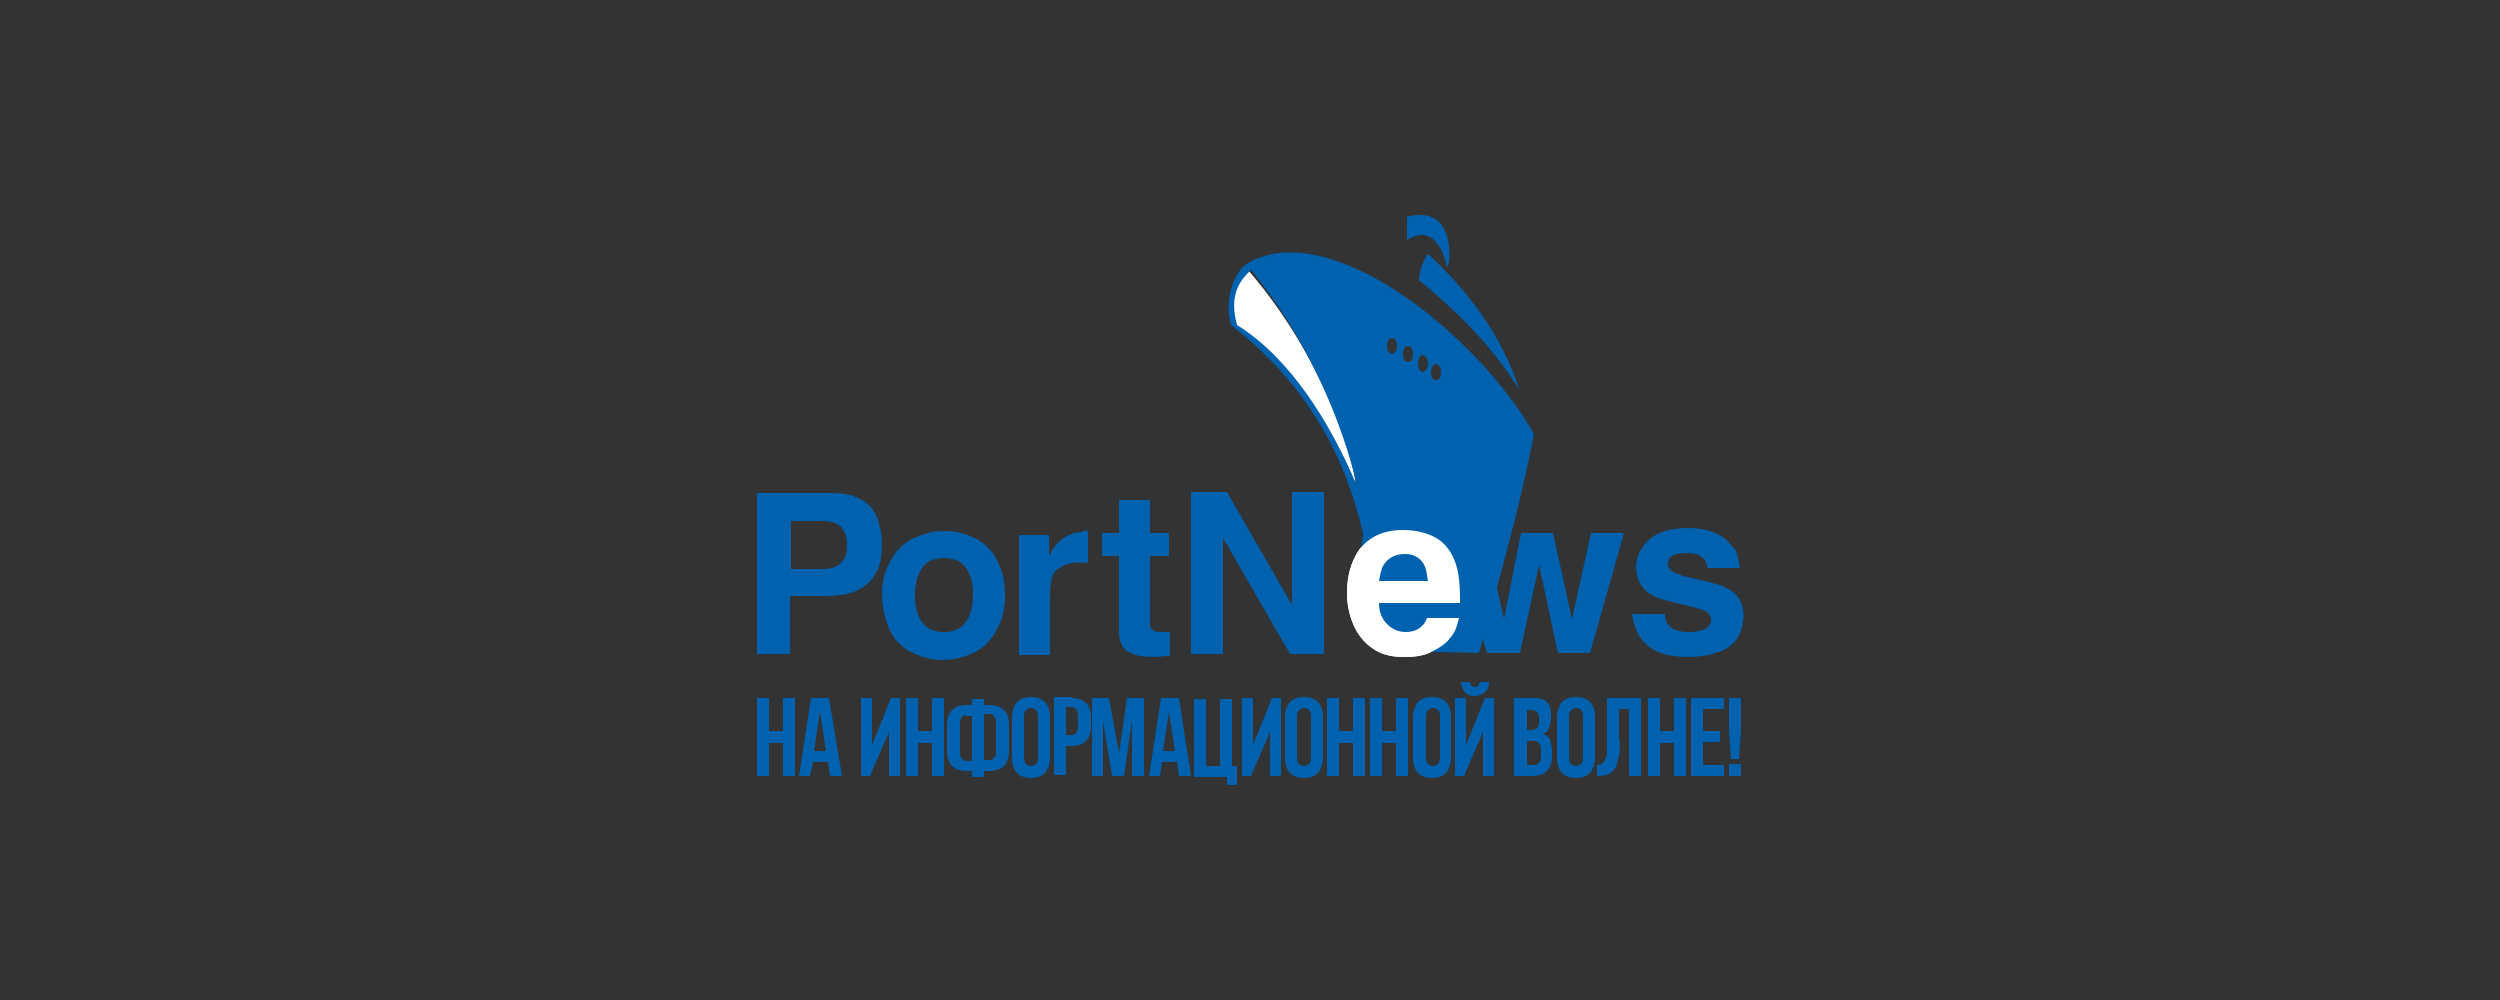 <?xml version="1.0" encoding="utf-8"?>
<!-- Generator: Adobe Illustrator 21.0.1, SVG Export Plug-In . SVG Version: 6.00 Build 0)  -->
<svg version="1.1" id="Layer_1" xmlns="http://www.w3.org/2000/svg" xmlns:xlink="http://www.w3.org/1999/xlink" x="0px" y="0px"
	 viewBox="0 0 250 100" style="enable-background:new 0 0 250 100;" xml:space="preserve">
<rect x="0" y="0" width="250" height="100" fill="#333333" stroke="none"/>
<style type="text/css">
	.st0{clip-path:url(#SVGID_2_);fill:#0079C1;}
	.st1{fill:#0079C1;}
	.st2{fill:#FFFFFF;}
	.st3{clip-path:url(#SVGID_4_);fill:#0075BF;}
	.st4{clip-path:url(#SVGID_4_);}
	.st5{clip-path:url(#SVGID_6_);fill:#0075BF;}
	.st6{clip-path:url(#SVGID_8_);}
	.st7{clip-path:url(#SVGID_10_);}
	.st8{clip-path:url(#SVGID_10_);fill-rule:evenodd;clip-rule:evenodd;fill:#004A8F;}
	.st9{fill-rule:evenodd;clip-rule:evenodd;}
	.st10{clip-path:url(#SVGID_12_);}
	.st11{clip-path:url(#SVGID_12_);fill-rule:evenodd;clip-rule:evenodd;fill:#FDB525;}
	.st12{clip-path:url(#SVGID_14_);}
	.st13{clip-path:url(#SVGID_16_);fill:#0079C1;}
	.st14{clip-path:url(#SVGID_18_);fill-rule:evenodd;clip-rule:evenodd;}
	.st15{clip-path:url(#SVGID_32_);}
	.st16{clip-path:url(#SVGID_32_);fill:#00377B;}
	.st17{fill:#00377B;}
	.st18{clip-path:url(#SVGID_36_);fill:#00377B;}
	.st19{clip-path:url(#SVGID_36_);fill:#F47920;}
	.st20{fill-rule:evenodd;clip-rule:evenodd;fill:#00529B;}
	.st21{fill:#00529B;}
	.st22{fill:#005B9C;}
	.st23{clip-path:url(#SVGID_40_);}
	.st24{clip-path:url(#SVGID_41_);}
	.st25{clip-path:url(#SVGID_42_);}
	.st26{clip-path:url(#SVGID_48_);}
	.st27{clip-path:url(#SVGID_49_);}
	.st28{clip-path:url(#SVGID_50_);}
	.st29{clip-path:url(#SVGID_55_);}
	.st30{clip-path:url(#SVGID_56_);}
	.st31{clip-path:url(#SVGID_61_);}
	.st32{clip-path:url(#SVGID_62_);}
	.st33{fill:#DADED9;}
	.st34{fill:#D7DBD7;}
	.st35{fill:#D4D9D5;}
	.st36{fill:#D1D7D3;}
	.st37{fill:#CED5D2;}
	.st38{fill:#CBD2D0;}
	.st39{fill:#C8D0CE;}
	.st40{fill:#C5CECC;}
	.st41{fill:#C2CCCB;}
	.st42{fill:#BFC9C9;}
	.st43{fill:#BDC7C7;}
	.st44{fill:#BAC5C5;}
	.st45{fill:#B7C2C3;}
	.st46{fill:#B5C0C1;}
	.st47{fill:#B2BEBF;}
	.st48{fill:#AFBCBE;}
	.st49{fill:#ACBABC;}
	.st50{fill:#A9B7BA;}
	.st51{fill:#A7B5B8;}
	.st52{fill:#A4B3B6;}
	.st53{fill:#A1B1B4;}
	.st54{fill:#9FAFB2;}
	.st55{fill:#9CACB1;}
	.st56{fill:#9AAAAF;}
	.st57{fill:#97A8AD;}
	.st58{fill:#95A6AB;}
	.st59{fill:#92A4A9;}
	.st60{fill:#90A2A8;}
	.st61{fill:#8DA0A6;}
	.st62{fill:#8B9EA4;}
	.st63{fill:#889BA2;}
	.st64{fill:#869AA0;}
	.st65{fill:#83979E;}
	.st66{fill:#81959D;}
	.st67{fill:#7F939B;}
	.st68{fill:#7C9199;}
	.st69{fill:#7A8F97;}
	.st70{fill:#788D95;}
	.st71{fill:#768B94;}
	.st72{fill:#738992;}
	.st73{fill:#718790;}
	.st74{fill:#6F858E;}
	.st75{fill:#6D838C;}
	.st76{fill:#6B828B;}
	.st77{fill:#688089;}
	.st78{fill:#667E87;}
	.st79{fill:#647C85;}
	.st80{fill:#627A84;}
	.st81{fill:#607882;}
	.st82{fill:#5E7680;}
	.st83{fill:#5C747F;}
	.st84{fill:#59727D;}
	.st85{fill:#57717B;}
	.st86{fill:#556F79;}
	.st87{fill:#536D78;}
	.st88{fill:#516B76;}
	.st89{fill:#4F6974;}
	.st90{fill:#4D6772;}
	.st91{fill:#4B6570;}
	.st92{fill:#49636E;}
	.st93{fill:#47616C;}
	.st94{fill:#455F6B;}
	.st95{fill:#435D69;}
	.st96{fill:#415B67;}
	.st97{fill:#3F5965;}
	.st98{fill:#3C5863;}
	.st99{fill:#3A5561;}
	.st100{fill:#38535F;}
	.st101{fill:#36515D;}
	.st102{fill:#344F5B;}
	.st103{fill:#324D59;}
	.st104{fill:#2F4B57;}
	.st105{fill:#2D4955;}
	.st106{fill:#2B4752;}
	.st107{fill:#294550;}
	.st108{fill:#26424E;}
	.st109{fill:#24404C;}
	.st110{fill:#223E4A;}
	.st111{fill:#1F3B47;}
	.st112{fill:#1D3945;}
	.st113{fill:#1A3742;}
	.st114{fill:#173540;}
	.st115{fill:#15313C;}
	.st116{fill:#132D37;}
	.st117{fill:#112932;}
	.st118{fill:#0F252D;}
	.st119{fill:#0D2028;}
	.st120{fill:#0A1B22;}
	.st121{fill:#07161B;}
	.st122{fill:#040F14;}
	.st123{fill:#02080B;}
	.st124{fill:#EAEDE8;}
	.st125{fill:#E6EAE6;}
	.st126{fill:#E3E7E4;}
	.st127{fill:#E0E5E2;}
	.st128{fill:#DCE2E0;}
	.st129{fill:#D9E0DE;}
	.st130{fill:#D6DDDC;}
	.st131{fill:#D3DBDA;}
	.st132{fill:#D0D9D8;}
	.st133{fill:#CDD6D6;}
	.st134{fill:#CAD4D4;}
	.st135{fill:#C6D1D2;}
	.st136{fill:#C4CFD0;}
	.st137{fill:#C1CDCE;}
	.st138{fill:#BECACC;}
	.st139{fill:#BBC8CA;}
	.st140{fill:#B8C6C8;}
	.st141{fill:#B5C3C6;}
	.st142{fill:#B2C1C4;}
	.st143{fill:#AFBEC2;}
	.st144{fill:#ACBCC0;}
	.st145{fill:#A9BABE;}
	.st146{fill:#A7B7BC;}
	.st147{fill:#A4B5BA;}
	.st148{fill:#A1B2B8;}
	.st149{fill:#9EB0B6;}
	.st150{fill:#9BAEB4;}
	.st151{fill:#99ABB2;}
	.st152{fill:#96A9B0;}
	.st153{fill:#93A7AE;}
	.st154{fill:#91A5AC;}
	.st155{fill:#8EA2AA;}
	.st156{fill:#8BA0A8;}
	.st157{fill:#899EA6;}
	.st158{fill:#869CA4;}
	.st159{fill:#8499A2;}
	.st160{fill:#8197A0;}
	.st161{fill:#7F959E;}
	.st162{fill:#7C939C;}
	.st163{fill:#7A919A;}
	.st164{fill:#788F98;}
	.st165{fill:#758C96;}
	.st166{fill:#738A94;}
	.st167{fill:#708892;}
	.st168{fill:#6E8690;}
	.st169{fill:#6C848F;}
	.st170{fill:#69828D;}
	.st171{fill:#67808B;}
	.st172{fill:#657E89;}
	.st173{fill:#637C87;}
	.st174{fill:#617A85;}
	.st175{fill:#5E7883;}
	.st176{fill:#5C7681;}
	.st177{fill:#5A747F;}
	.st178{fill:#58727D;}
	.st179{fill:#55707B;}
	.st180{fill:#536E7A;}
	.st181{fill:#516C78;}
	.st182{fill:#4F6A76;}
	.st183{fill:#4D6874;}
	.st184{fill:#4A6672;}
	.st185{fill:#486470;}
	.st186{fill:#46626E;}
	.st187{fill:#445F6C;}
	.st188{fill:#425D6A;}
	.st189{fill:#405B68;}
	.st190{fill:#3D5965;}
	.st191{fill:#3B5763;}
	.st192{fill:#395561;}
	.st193{fill:#36535F;}
	.st194{fill:#34505D;}
	.st195{fill:#324E5B;}
	.st196{fill:#304C58;}
	.st197{fill:#2D4A56;}
	.st198{fill:#2B4754;}
	.st199{fill:#284551;}
	.st200{fill:#26434F;}
	.st201{fill:#213E4A;}
	.st202{fill:#1E3B47;}
	.st203{fill:#1C3945;}
	.st204{fill:#193642;}
	.st205{fill:#16333F;}
	.st206{fill:#14303A;}
	.st207{fill:#122B35;}
	.st208{fill:#102730;}
	.st209{fill:#0E222A;}
	.st210{fill:#0B1D24;}
	.st211{fill:#08171D;}
	.st212{fill:#051015;}
	.st213{clip-path:url(#SVGID_67_);}
	.st214{clip-path:url(#SVGID_68_);}
	.st215{clip-path:url(#SVGID_73_);}
	.st216{clip-path:url(#SVGID_74_);}
	.st217{fill:#747F86;}
	.st218{fill:#495861;}
	.st219{fill:#9DA7AD;}
	.st220{clip-path:url(#SVGID_80_);}
	.st221{clip-path:url(#SVGID_81_);}
	.st222{clip-path:url(#SVGID_82_);}
	.st223{clip-path:url(#SVGID_87_);}
	.st224{clip-path:url(#SVGID_88_);}
	.st225{fill:#2B3D47;}
	.st226{fill:#2C3E48;}
	.st227{fill:#2D3F48;}
	.st228{fill:#2D4049;}
	.st229{fill:#2E404A;}
	.st230{fill:#2F414B;}
	.st231{fill:#2F424B;}
	.st232{fill:#30424C;}
	.st233{fill:#31434D;}
	.st234{fill:#32444D;}
	.st235{fill:#33454E;}
	.st236{fill:#33454F;}
	.st237{fill:#344650;}
	.st238{fill:#354750;}
	.st239{fill:#364851;}
	.st240{fill:#364852;}
	.st241{fill:#374952;}
	.st242{fill:#384A53;}
	.st243{fill:#384A54;}
	.st244{fill:#394B54;}
	.st245{fill:#3A4C55;}
	.st246{fill:#3B4C56;}
	.st247{fill:#3C4D57;}
	.st248{fill:#3C4E57;}
	.st249{fill:#3D4E58;}
	.st250{fill:#3E4F59;}
	.st251{fill:#3E5059;}
	.st252{fill:#3F505A;}
	.st253{fill:#40515B;}
	.st254{fill:#40525B;}
	.st255{fill:#41525C;}
	.st256{fill:#42535D;}
	.st257{fill:#43545D;}
	.st258{fill:#43555E;}
	.st259{fill:#44555F;}
	.st260{fill:#45565F;}
	.st261{fill:#465660;}
	.st262{fill:#465760;}
	.st263{fill:#475861;}
	.st264{fill:#485862;}
	.st265{fill:#495962;}
	.st266{fill:#495A63;}
	.st267{fill:#4A5A64;}
	.st268{fill:#4B5B64;}
	.st269{fill:#4B5C65;}
	.st270{fill:#4C5C66;}
	.st271{fill:#4D5D66;}
	.st272{fill:#4E5E67;}
	.st273{fill:#4F5F68;}
	.st274{fill:#506069;}
	.st275{fill:#51616A;}
	.st276{fill:#52626B;}
	.st277{fill:#53626B;}
	.st278{fill:#53636C;}
	.st279{fill:#54636C;}
	.st280{fill:#55646D;}
	.st281{fill:#55656D;}
	.st282{fill:#56656E;}
	.st283{fill:#57666F;}
	.st284{fill:#58676F;}
	.st285{fill:#586770;}
	.st286{fill:#596871;}
	.st287{fill:#5A6971;}
	.st288{fill:#5A6972;}
	.st289{fill:#5B6A72;}
	.st290{fill:#5C6A73;}
	.st291{fill:#5C6B73;}
	.st292{fill:#5D6C74;}
	.st293{fill:#5E6C75;}
	.st294{fill:#5F6D75;}
	.st295{fill:#5F6E76;}
	.st296{fill:#606E77;}
	.st297{fill:#616F77;}
	.st298{fill:#616F78;}
	.st299{fill:#627078;}
	.st300{fill:#637179;}
	.st301{fill:#647179;}
	.st302{fill:#64727A;}
	.st303{fill:#65727A;}
	.st304{fill:#66737B;}
	.st305{fill:#67747C;}
	.st306{fill:#68757D;}
	.st307{fill:#69767D;}
	.st308{fill:#69767E;}
	.st309{fill:#6A777E;}
	.st310{fill:#6B777F;}
	.st311{fill:#6C7880;}
	.st312{fill:#6C7980;}
	.st313{fill:#6D7981;}
	.st314{fill:#6E7A81;}
	.st315{fill:#6E7B82;}
	.st316{fill:#6F7B83;}
	.st317{fill:#707C83;}
	.st318{fill:#717C84;}
	.st319{fill:#717D84;}
	.st320{fill:#727E85;}
	.st321{fill:#737E85;}
	.st322{fill:#505F68;}
	.st323{fill:#505F67;}
	.st324{fill:#4F5E67;}
	.st325{fill:#4E5E66;}
	.st326{fill:#4E5D66;}
	.st327{fill:#4D5D65;}
	.st328{fill:#4D5C65;}
	.st329{fill:#4C5C65;}
	.st330{fill:#4C5C64;}
	.st331{fill:#4C5B64;}
	.st332{fill:#4B5A63;}
	.st333{fill:#4A5A63;}
	.st334{fill:#4A5A62;}
	.st335{fill:#485861;}
	.st336{fill:#475760;}
	.st337{fill:#46565F;}
	.st338{fill:#45555E;}
	.st339{fill:#44555E;}
	.st340{fill:#44545E;}
	.st341{fill:#43535D;}
	.st342{fill:#42535C;}
	.st343{fill:#42525B;}
	.st344{fill:#41525B;}
	.st345{fill:#41515B;}
	.st346{fill:#40515A;}
	.st347{fill:#40505A;}
	.st348{fill:#3F5059;}
	.st349{fill:#3E4F58;}
	.st350{fill:#3D4E57;}
	.st351{fill:#3C4D56;}
	.st352{fill:#3B4C55;}
	.st353{fill:#3A4B55;}
	.st354{fill:#3A4B54;}
	.st355{fill:#394A54;}
	.st356{fill:#384953;}
	.st357{fill:#374852;}
	.st358{fill:#364751;}
	.st359{fill:#354650;}
	.st360{fill:#34464F;}
	.st361{fill:#34454F;}
	.st362{fill:#33444E;}
	.st363{fill:#32444E;}
	.st364{fill:#31434C;}
	.st365{fill:#30424B;}
	.st366{fill:#2F414A;}
	.st367{fill:#2E414A;}
	.st368{fill:#2E4049;}
	.st369{fill:#2D3F49;}
	.st370{fill:#2B3E47;}
	.st371{fill:#000102;}
	.st372{fill:#000304;}
	.st373{fill:#010406;}
	.st374{fill:#010608;}
	.st375{fill:#03090D;}
	.st376{fill:#030B0F;}
	.st377{fill:#040D11;}
	.st378{fill:#050E13;}
	.st379{fill:#051014;}
	.st380{fill:#061116;}
	.st381{fill:#071318;}
	.st382{fill:#071419;}
	.st383{fill:#08151B;}
	.st384{fill:#09171C;}
	.st385{fill:#0A181E;}
	.st386{fill:#0A191F;}
	.st387{fill:#0B1A20;}
	.st388{fill:#0C1B22;}
	.st389{fill:#0D1C23;}
	.st390{fill:#0D1E24;}
	.st391{fill:#0E1F25;}
	.st392{fill:#0F2027;}
	.st393{fill:#102128;}
	.st394{fill:#112229;}
	.st395{fill:#11232A;}
	.st396{fill:#12242B;}
	.st397{fill:#13252D;}
	.st398{fill:#13262E;}
	.st399{fill:#14272F;}
	.st400{fill:#152830;}
	.st401{fill:#152931;}
	.st402{fill:#162932;}
	.st403{fill:#172A33;}
	.st404{fill:#172B34;}
	.st405{fill:#182C35;}
	.st406{fill:#192D36;}
	.st407{fill:#192E37;}
	.st408{fill:#1A2F38;}
	.st409{fill:#1B3039;}
	.st410{fill:#1B313A;}
	.st411{fill:#1C313B;}
	.st412{fill:#1D323C;}
	.st413{fill:#1E333D;}
	.st414{fill:#1E343E;}
	.st415{fill:#1F353F;}
	.st416{fill:#203540;}
	.st417{fill:#203641;}
	.st418{fill:#213741;}
	.st419{fill:#223742;}
	.st420{fill:#223842;}
	.st421{fill:#233843;}
	.st422{fill:#243943;}
	.st423{fill:#253A44;}
	.st424{fill:#263B45;}
	.st425{fill:#273B45;}
	.st426{fill:#273C46;}
	.st427{fill:#283C46;}
	.st428{fill:#293D47;}
	.st429{fill:#2A3E48;}
	.st430{fill:#2B3F48;}
	.st431{fill:#2B3F49;}
	.st432{fill:#2C4049;}
	.st433{fill:#2D404A;}
	.st434{fill:#2D414A;}
	.st435{fill:#2E414B;}
	.st436{fill:#2F424C;}
	.st437{fill:#30434C;}
	.st438{fill:#31444D;}
	.st439{fill:#374851;}
	.st440{fill:#384952;}
	.st441{fill:#394A53;}
	.st442{fill:#3B4B54;}
	.st443{fill:#3C4C55;}
	.st444{fill:#3D4D56;}
	.st445{fill:#3E4E57;}
	.st446{fill:#3F4F58;}
	.st447{fill:#404F58;}
	.st448{fill:#405058;}
	.st449{fill:#415059;}
	.st450{fill:#425159;}
	.st451{fill:#42515A;}
	.st452{fill:#43525A;}
	.st453{clip-path:url(#SVGID_93_);}
	.st454{clip-path:url(#SVGID_94_);}
	.st455{clip-path:url(#SVGID_99_);}
	.st456{clip-path:url(#SVGID_100_);}
	.st457{clip-path:url(#SVGID_105_);}
	.st458{clip-path:url(#SVGID_106_);}
	.st459{clip-path:url(#SVGID_111_);}
	.st460{clip-path:url(#SVGID_112_);}
	.st461{clip-path:url(#SVGID_117_);}
	.st462{clip-path:url(#SVGID_118_);}
	.st463{clip-path:url(#SVGID_123_);}
	.st464{clip-path:url(#SVGID_124_);}
	.st465{clip-path:url(#SVGID_129_);}
	.st466{clip-path:url(#SVGID_130_);}
	.st467{clip-path:url(#SVGID_135_);}
	.st468{clip-path:url(#SVGID_136_);}
	.st469{clip-path:url(#SVGID_141_);}
	.st470{clip-path:url(#SVGID_142_);}
	.st471{clip-path:url(#SVGID_147_);}
	.st472{clip-path:url(#SVGID_148_);}
	.st473{clip-path:url(#SVGID_153_);}
	.st474{clip-path:url(#SVGID_154_);}
	.st475{clip-path:url(#SVGID_159_);}
	.st476{clip-path:url(#SVGID_160_);}
	.st477{clip-path:url(#SVGID_165_);}
	.st478{clip-path:url(#SVGID_166_);}
	.st479{clip-path:url(#SVGID_171_);}
	.st480{clip-path:url(#SVGID_172_);}
	.st481{clip-path:url(#SVGID_177_);}
	.st482{clip-path:url(#SVGID_178_);}
	.st483{clip-path:url(#SVGID_183_);}
	.st484{clip-path:url(#SVGID_184_);}
	.st485{clip-path:url(#SVGID_189_);}
	.st486{clip-path:url(#SVGID_190_);}
	.st487{clip-path:url(#SVGID_195_);}
	.st488{clip-path:url(#SVGID_196_);}
	.st489{clip-path:url(#SVGID_201_);}
	.st490{clip-path:url(#SVGID_202_);}
	.st491{clip-path:url(#SVGID_207_);}
	.st492{clip-path:url(#SVGID_208_);}
	.st493{clip-path:url(#SVGID_213_);}
	.st494{clip-path:url(#SVGID_214_);}
	.st495{clip-path:url(#SVGID_219_);}
	.st496{clip-path:url(#SVGID_220_);}
	.st497{clip-path:url(#SVGID_225_);}
	.st498{clip-path:url(#SVGID_226_);}
	.st499{clip-path:url(#SVGID_231_);}
	.st500{clip-path:url(#SVGID_232_);}
	.st501{clip-path:url(#SVGID_237_);}
	.st502{clip-path:url(#SVGID_238_);}
	.st503{clip-path:url(#SVGID_243_);}
	.st504{clip-path:url(#SVGID_244_);}
	.st505{clip-path:url(#SVGID_249_);}
	.st506{clip-path:url(#SVGID_250_);}
	.st507{clip-path:url(#SVGID_255_);}
	.st508{clip-path:url(#SVGID_256_);}
	.st509{clip-path:url(#SVGID_261_);}
	.st510{clip-path:url(#SVGID_262_);}
	.st511{clip-path:url(#SVGID_267_);}
	.st512{clip-path:url(#SVGID_268_);}
	.st513{clip-path:url(#SVGID_273_);}
	.st514{clip-path:url(#SVGID_274_);}
	.st515{clip-path:url(#SVGID_279_);}
	.st516{clip-path:url(#SVGID_280_);}
	.st517{clip-path:url(#SVGID_285_);}
	.st518{clip-path:url(#SVGID_286_);}
	.st519{clip-path:url(#SVGID_291_);}
	.st520{clip-path:url(#SVGID_292_);}
	.st521{clip-path:url(#SVGID_297_);}
	.st522{clip-path:url(#SVGID_298_);}
	.st523{clip-path:url(#SVGID_303_);}
	.st524{clip-path:url(#SVGID_304_);}
	.st525{clip-path:url(#SVGID_309_);}
	.st526{clip-path:url(#SVGID_310_);}
	.st527{clip-path:url(#SVGID_315_);}
	.st528{clip-path:url(#SVGID_316_);}
	.st529{clip-path:url(#SVGID_321_);}
	.st530{clip-path:url(#SVGID_322_);}
	.st531{clip-path:url(#SVGID_327_);}
	.st532{clip-path:url(#SVGID_328_);}
	.st533{clip-path:url(#SVGID_333_);}
	.st534{clip-path:url(#SVGID_334_);}
	.st535{clip-path:url(#SVGID_339_);}
	.st536{clip-path:url(#SVGID_340_);}
	.st537{clip-path:url(#SVGID_345_);}
	.st538{clip-path:url(#SVGID_346_);}
	.st539{clip-path:url(#SVGID_351_);}
	.st540{clip-path:url(#SVGID_352_);}
	.st541{clip-path:url(#SVGID_357_);}
	.st542{clip-path:url(#SVGID_358_);}
	.st543{clip-path:url(#SVGID_363_);}
	.st544{clip-path:url(#SVGID_364_);}
	.st545{clip-path:url(#SVGID_369_);}
	.st546{clip-path:url(#SVGID_370_);}
	.st547{clip-path:url(#SVGID_375_);}
	.st548{clip-path:url(#SVGID_376_);}
	.st549{clip-path:url(#SVGID_381_);}
	.st550{clip-path:url(#SVGID_382_);}
	.st551{clip-path:url(#SVGID_387_);}
	.st552{clip-path:url(#SVGID_388_);}
	.st553{clip-path:url(#SVGID_393_);}
	.st554{clip-path:url(#SVGID_394_);}
	.st555{clip-path:url(#SVGID_399_);}
	.st556{clip-path:url(#SVGID_400_);}
	.st557{clip-path:url(#SVGID_405_);}
	.st558{clip-path:url(#SVGID_406_);}
	.st559{clip-path:url(#SVGID_411_);}
	.st560{clip-path:url(#SVGID_412_);}
	.st561{clip-path:url(#SVGID_417_);}
	.st562{clip-path:url(#SVGID_418_);}
	.st563{clip-path:url(#SVGID_423_);}
	.st564{clip-path:url(#SVGID_424_);}
	.st565{clip-path:url(#SVGID_429_);}
	.st566{clip-path:url(#SVGID_430_);}
	.st567{clip-path:url(#SVGID_435_);}
	.st568{clip-path:url(#SVGID_436_);}
	.st569{clip-path:url(#SVGID_441_);}
	.st570{clip-path:url(#SVGID_442_);}
	.st571{clip-path:url(#SVGID_447_);}
	.st572{clip-path:url(#SVGID_448_);}
	.st573{clip-path:url(#SVGID_453_);}
	.st574{clip-path:url(#SVGID_454_);}
	.st575{clip-path:url(#SVGID_459_);}
	.st576{clip-path:url(#SVGID_460_);}
	.st577{clip-path:url(#SVGID_465_);}
	.st578{clip-path:url(#SVGID_466_);}
	.st579{clip-path:url(#SVGID_471_);}
	.st580{clip-path:url(#SVGID_472_);}
	.st581{clip-path:url(#SVGID_477_);}
	.st582{clip-path:url(#SVGID_478_);}
	.st583{clip-path:url(#SVGID_483_);}
	.st584{clip-path:url(#SVGID_484_);}
	.st585{clip-path:url(#SVGID_489_);}
	.st586{clip-path:url(#SVGID_490_);}
	.st587{clip-path:url(#SVGID_495_);}
	.st588{clip-path:url(#SVGID_496_);}
	.st589{clip-path:url(#SVGID_501_);}
	.st590{clip-path:url(#SVGID_502_);}
	.st591{clip-path:url(#SVGID_507_);}
	.st592{clip-path:url(#SVGID_508_);}
	.st593{clip-path:url(#SVGID_513_);}
	.st594{clip-path:url(#SVGID_514_);}
	.st595{clip-path:url(#SVGID_519_);}
	.st596{clip-path:url(#SVGID_520_);}
	.st597{clip-path:url(#SVGID_525_);}
	.st598{clip-path:url(#SVGID_526_);}
	.st599{clip-path:url(#SVGID_531_);}
	.st600{clip-path:url(#SVGID_532_);}
	.st601{clip-path:url(#SVGID_537_);}
	.st602{clip-path:url(#SVGID_538_);}
	.st603{clip-path:url(#SVGID_543_);}
	.st604{clip-path:url(#SVGID_544_);}
	.st605{clip-path:url(#SVGID_549_);}
	.st606{clip-path:url(#SVGID_550_);}
	.st607{clip-path:url(#SVGID_555_);}
	.st608{clip-path:url(#SVGID_556_);}
	.st609{clip-path:url(#SVGID_561_);}
	.st610{clip-path:url(#SVGID_562_);}
	.st611{clip-path:url(#SVGID_567_);}
	.st612{clip-path:url(#SVGID_568_);}
	.st613{clip-path:url(#SVGID_573_);}
	.st614{clip-path:url(#SVGID_574_);}
	.st615{clip-path:url(#SVGID_579_);}
	.st616{clip-path:url(#SVGID_580_);}
	.st617{clip-path:url(#SVGID_585_);}
	.st618{clip-path:url(#SVGID_586_);}
	.st619{clip-path:url(#SVGID_591_);}
	.st620{clip-path:url(#SVGID_592_);}
	.st621{fill:#68737A;}
	.st622{clip-path:url(#SVGID_597_);}
	.st623{clip-path:url(#SVGID_598_);}
	.st624{clip-path:url(#SVGID_603_);}
	.st625{clip-path:url(#SVGID_604_);}
	.st626{clip-path:url(#SVGID_609_);}
	.st627{clip-path:url(#SVGID_610_);}
	.st628{clip-path:url(#SVGID_615_);}
	.st629{clip-path:url(#SVGID_616_);}
	.st630{clip-path:url(#SVGID_621_);}
	.st631{clip-path:url(#SVGID_622_);}
	.st632{clip-path:url(#SVGID_627_);}
	.st633{clip-path:url(#SVGID_628_);}
	.st634{clip-path:url(#SVGID_633_);}
	.st635{clip-path:url(#SVGID_634_);}
	.st636{clip-path:url(#SVGID_639_);}
	.st637{clip-path:url(#SVGID_640_);}
	.st638{clip-path:url(#SVGID_645_);}
	.st639{clip-path:url(#SVGID_646_);}
	.st640{clip-path:url(#SVGID_651_);}
	.st641{clip-path:url(#SVGID_652_);}
	.st642{clip-path:url(#SVGID_657_);}
	.st643{clip-path:url(#SVGID_658_);}
	.st644{clip-path:url(#SVGID_663_);}
	.st645{clip-path:url(#SVGID_664_);}
	.st646{clip-path:url(#SVGID_669_);}
	.st647{clip-path:url(#SVGID_670_);}
	.st648{clip-path:url(#SVGID_675_);}
	.st649{clip-path:url(#SVGID_676_);}
	.st650{clip-path:url(#SVGID_681_);}
	.st651{clip-path:url(#SVGID_682_);}
	.st652{clip-path:url(#SVGID_687_);}
	.st653{clip-path:url(#SVGID_688_);}
	.st654{clip-path:url(#SVGID_693_);}
	.st655{clip-path:url(#SVGID_694_);}
	.st656{clip-path:url(#SVGID_699_);}
	.st657{clip-path:url(#SVGID_700_);}
	.st658{clip-path:url(#SVGID_705_);}
	.st659{clip-path:url(#SVGID_706_);}
	.st660{clip-path:url(#SVGID_711_);}
	.st661{clip-path:url(#SVGID_712_);}
	.st662{clip-path:url(#SVGID_717_);}
	.st663{clip-path:url(#SVGID_718_);}
	.st664{clip-path:url(#SVGID_723_);}
	.st665{clip-path:url(#SVGID_724_);}
	.st666{clip-path:url(#SVGID_729_);}
	.st667{clip-path:url(#SVGID_730_);}
	.st668{clip-path:url(#SVGID_735_);}
	.st669{clip-path:url(#SVGID_736_);}
	.st670{clip-path:url(#SVGID_741_);}
	.st671{clip-path:url(#SVGID_742_);}
	.st672{clip-path:url(#SVGID_747_);}
	.st673{clip-path:url(#SVGID_748_);}
	.st674{clip-path:url(#SVGID_753_);}
	.st675{clip-path:url(#SVGID_754_);}
	.st676{clip-path:url(#SVGID_759_);}
	.st677{clip-path:url(#SVGID_760_);}
	.st678{clip-path:url(#SVGID_765_);}
	.st679{clip-path:url(#SVGID_766_);}
	.st680{clip-path:url(#SVGID_771_);}
	.st681{clip-path:url(#SVGID_772_);}
	.st682{clip-path:url(#SVGID_777_);}
	.st683{clip-path:url(#SVGID_778_);}
	.st684{clip-path:url(#SVGID_783_);}
	.st685{clip-path:url(#SVGID_784_);}
	.st686{clip-path:url(#SVGID_789_);}
	.st687{clip-path:url(#SVGID_790_);}
	.st688{fill:#889299;}
	.st689{fill:#56646C;}
	.st690{clip-path:url(#SVGID_795_);}
	.st691{clip-path:url(#SVGID_796_);}
	.st692{clip-path:url(#SVGID_801_);}
	.st693{clip-path:url(#SVGID_802_);}
	.st694{clip-path:url(#SVGID_807_);}
	.st695{clip-path:url(#SVGID_808_);}
	.st696{fill:#8B969D;}
	.st697{fill:#00AAE7;}
	.st698{fill:#F47B20;}
	.st699{fill-rule:evenodd;clip-rule:evenodd;fill:#FFD200;}
	.st700{fill:#636466;}
	.st701{fill:#005FA1;}
	.st702{fill:#0089CF;}
	.st703{fill:#FFC20E;}
	.st704{clip-path:url(#SVGID_812_);fill:#3C3533;}
	.st705{clip-path:url(#SVGID_812_);fill:#3C3634;}
	.st706{clip-path:url(#SVGID_812_);fill:#3D3735;}
	.st707{clip-path:url(#SVGID_812_);fill:#3E3836;}
	.st708{clip-path:url(#SVGID_812_);fill:#3F3836;}
	.st709{clip-path:url(#SVGID_812_);fill:#3F3937;}
	.st710{clip-path:url(#SVGID_812_);fill:#403A38;}
	.st711{clip-path:url(#SVGID_812_);fill:#413B39;}
	.st712{clip-path:url(#SVGID_812_);fill:#423B39;}
	.st713{clip-path:url(#SVGID_812_);fill:#423C3A;}
	.st714{clip-path:url(#SVGID_812_);fill:#433D3B;}
	.st715{clip-path:url(#SVGID_812_);fill:#443D3B;}
	.st716{clip-path:url(#SVGID_812_);fill:#453E3C;}
	.st717{clip-path:url(#SVGID_812_);fill:#463F3D;}
	.st718{clip-path:url(#SVGID_812_);fill:#47403E;}
	.st719{clip-path:url(#SVGID_812_);fill:#47413F;}
	.st720{clip-path:url(#SVGID_812_);fill:#48413F;}
	.st721{clip-path:url(#SVGID_812_);fill:#494240;}
	.st722{clip-path:url(#SVGID_812_);fill:#494341;}
	.st723{clip-path:url(#SVGID_812_);fill:#4A4442;}
	.st724{clip-path:url(#SVGID_812_);fill:#4B4543;}
	.st725{clip-path:url(#SVGID_812_);fill:#4C4543;}
	.st726{clip-path:url(#SVGID_812_);fill:#4D4644;}
	.st727{clip-path:url(#SVGID_812_);fill:#4D4745;}
	.st728{clip-path:url(#SVGID_812_);fill:#4E4846;}
	.st729{clip-path:url(#SVGID_812_);fill:#4F4846;}
	.st730{clip-path:url(#SVGID_812_);fill:#504947;}
	.st731{clip-path:url(#SVGID_812_);fill:#514A48;}
	.st732{clip-path:url(#SVGID_812_);fill:#514B49;}
	.st733{clip-path:url(#SVGID_812_);fill:#524C4A;}
	.st734{clip-path:url(#SVGID_812_);fill:#534D4B;}
	.st735{clip-path:url(#SVGID_812_);fill:#544D4B;}
	.st736{clip-path:url(#SVGID_812_);fill:#554E4C;}
	.st737{clip-path:url(#SVGID_812_);fill:#564F4D;}
	.st738{clip-path:url(#SVGID_812_);fill:#57504E;}
	.st739{clip-path:url(#SVGID_812_);fill:#58514F;}
	.st740{clip-path:url(#SVGID_812_);fill:#595250;}
	.st741{clip-path:url(#SVGID_812_);fill:#595351;}
	.st742{clip-path:url(#SVGID_812_);fill:#5A5452;}
	.st743{clip-path:url(#SVGID_812_);fill:#5B5553;}
	.st744{clip-path:url(#SVGID_812_);fill:#5C5553;}
	.st745{clip-path:url(#SVGID_812_);fill:#5D5654;}
	.st746{clip-path:url(#SVGID_812_);fill:#5E5755;}
	.st747{clip-path:url(#SVGID_812_);fill:#5E5856;}
	.st748{clip-path:url(#SVGID_812_);fill:#5F5957;}
	.st749{clip-path:url(#SVGID_812_);fill:#605A58;}
	.st750{clip-path:url(#SVGID_812_);fill:#615B59;}
	.st751{clip-path:url(#SVGID_812_);fill:#625B5A;}
	.st752{clip-path:url(#SVGID_812_);fill:#635C5B;}
	.st753{clip-path:url(#SVGID_812_);fill:#645E5C;}
	.st754{clip-path:url(#SVGID_812_);fill:#655E5C;}
	.st755{clip-path:url(#SVGID_812_);fill:#665F5D;}
	.st756{clip-path:url(#SVGID_812_);fill:#67605E;}
	.st757{clip-path:url(#SVGID_812_);fill:#67615F;}
	.st758{clip-path:url(#SVGID_812_);fill:#686260;}
	.st759{clip-path:url(#SVGID_812_);fill:#696361;}
	.st760{clip-path:url(#SVGID_812_);fill:#6A6462;}
	.st761{clip-path:url(#SVGID_812_);fill:#6B6463;}
	.st762{clip-path:url(#SVGID_812_);fill:#6C6564;}
	.st763{clip-path:url(#SVGID_812_);fill:#6D6765;}
	.st764{clip-path:url(#SVGID_812_);fill:#6E6765;}
	.st765{clip-path:url(#SVGID_812_);fill:#6F6867;}
	.st766{clip-path:url(#SVGID_812_);fill:#706968;}
	.st767{clip-path:url(#SVGID_812_);fill:#706A68;}
	.st768{clip-path:url(#SVGID_812_);fill:#716B69;}
	.st769{clip-path:url(#SVGID_812_);fill:#736C6A;}
	.st770{clip-path:url(#SVGID_812_);fill:#746D6C;}
	.st771{clip-path:url(#SVGID_812_);fill:#746E6C;}
	.st772{clip-path:url(#SVGID_812_);fill:#756F6D;}
	.st773{clip-path:url(#SVGID_812_);fill:#77706F;}
	.st774{clip-path:url(#SVGID_812_);fill:#77716F;}
	.st775{clip-path:url(#SVGID_812_);fill:#787270;}
	.st776{clip-path:url(#SVGID_812_);fill:#797372;}
	.st777{clip-path:url(#SVGID_812_);fill:#7A7472;}
	.st778{clip-path:url(#SVGID_812_);fill:#7B7573;}
	.st779{clip-path:url(#SVGID_812_);fill:#7C7675;}
	.st780{clip-path:url(#SVGID_812_);fill:#7D7775;}
	.st781{clip-path:url(#SVGID_812_);fill:#7E7876;}
	.st782{clip-path:url(#SVGID_812_);fill:#7F7978;}
	.st783{clip-path:url(#SVGID_812_);fill:#807A79;}
	.st784{clip-path:url(#SVGID_812_);fill:#817B79;}
	.st785{clip-path:url(#SVGID_812_);fill:#827C7B;}
	.st786{clip-path:url(#SVGID_812_);fill:#837D7C;}
	.st787{clip-path:url(#SVGID_812_);fill:#847E7C;}
	.st788{clip-path:url(#SVGID_812_);fill:#857F7E;}
	.st789{clip-path:url(#SVGID_812_);fill:#86807F;}
	.st790{clip-path:url(#SVGID_812_);fill:#878180;}
	.st791{clip-path:url(#SVGID_812_);fill:#888281;}
	.st792{clip-path:url(#SVGID_812_);fill:#898482;}
	.st793{clip-path:url(#SVGID_812_);fill:#8B8583;}
	.st794{clip-path:url(#SVGID_812_);fill:#8B8584;}
	.st795{clip-path:url(#SVGID_812_);fill:#8D8785;}
	.st796{clip-path:url(#SVGID_812_);fill:#8E8887;}
	.st797{clip-path:url(#SVGID_812_);fill:#8E8987;}
	.st798{clip-path:url(#SVGID_812_);fill:#908A89;}
	.st799{clip-path:url(#SVGID_812_);fill:#918B8A;}
	.st800{clip-path:url(#SVGID_812_);fill:#928C8B;}
	.st801{clip-path:url(#SVGID_812_);fill:#938D8C;}
	.st802{clip-path:url(#SVGID_812_);fill:#948E8D;}
	.st803{clip-path:url(#SVGID_812_);fill:#95908F;}
	.st804{clip-path:url(#SVGID_812_);fill:#96908F;}
	.st805{clip-path:url(#SVGID_812_);fill:#979291;}
	.st806{clip-path:url(#SVGID_812_);fill:#999392;}
	.st807{clip-path:url(#SVGID_812_);fill:#999493;}
	.st808{clip-path:url(#SVGID_812_);fill:#9B9594;}
	.st809{clip-path:url(#SVGID_812_);fill:#9C9795;}
	.st810{clip-path:url(#SVGID_812_);fill:#9D9796;}
	.st811{clip-path:url(#SVGID_812_);fill:#9E9997;}
	.st812{clip-path:url(#SVGID_812_);fill:#9F9A99;}
	.st813{clip-path:url(#SVGID_812_);fill:#A19B9A;}
	.st814{clip-path:url(#SVGID_812_);fill:#A19C9B;}
	.st815{clip-path:url(#SVGID_812_);fill:#A39D9C;}
	.st816{clip-path:url(#SVGID_812_);fill:#A49F9E;}
	.st817{clip-path:url(#SVGID_812_);fill:#A59F9E;}
	.st818{clip-path:url(#SVGID_812_);fill:#A6A1A0;}
	.st819{clip-path:url(#SVGID_812_);fill:#A7A2A1;}
	.st820{clip-path:url(#SVGID_812_);fill:#A8A3A2;}
	.st821{clip-path:url(#SVGID_812_);fill:#A9A4A3;}
	.st822{clip-path:url(#SVGID_812_);fill:#ABA6A5;}
	.st823{clip-path:url(#SVGID_812_);fill:#ACA7A6;}
	.st824{clip-path:url(#SVGID_812_);fill:#ADA8A7;}
	.st825{clip-path:url(#SVGID_812_);fill:#AEA9A8;}
	.st826{clip-path:url(#SVGID_812_);fill:#AFABAA;}
	.st827{clip-path:url(#SVGID_812_);fill:#B0ACAA;}
	.st828{clip-path:url(#SVGID_812_);fill:#B2ADAC;}
	.st829{clip-path:url(#SVGID_812_);fill:#B3AFAD;}
	.st830{clip-path:url(#SVGID_812_);fill:#B4AFAE;}
	.st831{clip-path:url(#SVGID_812_);fill:#B5B1B0;}
	.st832{clip-path:url(#SVGID_812_);fill:#B6B2B1;}
	.st833{clip-path:url(#SVGID_812_);fill:#B7B3B2;}
	.st834{clip-path:url(#SVGID_812_);fill:#B9B4B3;}
	.st835{clip-path:url(#SVGID_812_);fill:#BAB6B5;}
	.st836{clip-path:url(#SVGID_812_);fill:#BBB7B6;}
	.st837{clip-path:url(#SVGID_812_);fill:#BCB8B7;}
	.st838{clip-path:url(#SVGID_812_);fill:#BEBAB9;}
	.st839{clip-path:url(#SVGID_812_);fill:#BFBBBA;}
	.st840{clip-path:url(#SVGID_812_);fill:#C0BCBB;}
	.st841{clip-path:url(#SVGID_812_);fill:#C1BEBD;}
	.st842{clip-path:url(#SVGID_812_);fill:#C3BFBE;}
	.st843{clip-path:url(#SVGID_812_);fill:#C4C0BF;}
	.st844{clip-path:url(#SVGID_812_);fill:#C5C1C0;}
	.st845{clip-path:url(#SVGID_812_);fill:#C7C3C2;}
	.st846{clip-path:url(#SVGID_812_);fill:#C8C5C4;}
	.st847{clip-path:url(#SVGID_812_);fill:#C9C5C4;}
	.st848{clip-path:url(#SVGID_812_);fill:#CAC7C6;}
	.st849{clip-path:url(#SVGID_812_);fill:#CCC9C8;}
	.st850{clip-path:url(#SVGID_812_);fill:#CDC9C9;}
	.st851{clip-path:url(#SVGID_812_);fill:#CECBCA;}
	.st852{clip-path:url(#SVGID_812_);fill:#D0CDCC;}
	.st853{clip-path:url(#SVGID_812_);fill:#D0CDCD;}
	.st854{clip-path:url(#SVGID_812_);fill:#D2CFCE;}
	.st855{clip-path:url(#SVGID_812_);fill:#D4D1D0;}
	.st856{clip-path:url(#SVGID_812_);fill:#D5D2D2;}
	.st857{clip-path:url(#SVGID_812_);fill:#D6D3D2;}
	.st858{clip-path:url(#SVGID_812_);fill:#D8D5D4;}
	.st859{clip-path:url(#SVGID_812_);fill:#D9D7D6;}
	.st860{clip-path:url(#SVGID_812_);fill:#DAD7D7;}
	.st861{clip-path:url(#SVGID_812_);fill:#DCD9D8;}
	.st862{clip-path:url(#SVGID_812_);fill:#DDDBDA;}
	.st863{clip-path:url(#SVGID_812_);fill:#DEDCDB;}
	.st864{clip-path:url(#SVGID_812_);fill:#E0DDDD;}
	.st865{clip-path:url(#SVGID_812_);fill:#E1DFDE;}
	.st866{clip-path:url(#SVGID_812_);fill:#E3E1E0;}
	.st867{clip-path:url(#SVGID_812_);fill:#E4E2E1;}
	.st868{clip-path:url(#SVGID_812_);fill:#E6E4E3;}
	.st869{clip-path:url(#SVGID_812_);fill:#E7E6E5;}
	.st870{clip-path:url(#SVGID_812_);fill:#E8E6E6;}
	.st871{clip-path:url(#SVGID_812_);fill:#EAE8E8;}
	.st872{clip-path:url(#SVGID_812_);fill:#ECEAEA;}
	.st873{clip-path:url(#SVGID_812_);fill:#EDEBEB;}
	.st874{clip-path:url(#SVGID_812_);fill:#EFEDED;}
	.st875{clip-path:url(#SVGID_812_);fill:#F1F0EF;}
	.st876{clip-path:url(#SVGID_812_);fill:#F3F2F2;}
	.st877{clip-path:url(#SVGID_812_);fill:#F4F3F3;}
	.st878{clip-path:url(#SVGID_812_);fill:#F7F6F6;}
	.st879{clip-path:url(#SVGID_812_);fill:#FAFAF9;}
	.st880{clip-path:url(#SVGID_812_);fill:#FBFBFB;}
	.st881{clip-path:url(#SVGID_812_);fill:#FFFFFF;}
	.st882{clip-path:url(#SVGID_814_);fill:#3C3533;}
	.st883{clip-path:url(#SVGID_814_);fill:#3C3634;}
	.st884{clip-path:url(#SVGID_814_);fill:#3D3735;}
	.st885{clip-path:url(#SVGID_814_);fill:#3E3836;}
	.st886{clip-path:url(#SVGID_814_);fill:#3F3836;}
	.st887{clip-path:url(#SVGID_814_);fill:#3F3937;}
	.st888{clip-path:url(#SVGID_814_);fill:#403A38;}
	.st889{clip-path:url(#SVGID_814_);fill:#413B39;}
	.st890{clip-path:url(#SVGID_814_);fill:#423B39;}
	.st891{clip-path:url(#SVGID_814_);fill:#423C3A;}
	.st892{clip-path:url(#SVGID_814_);fill:#433D3B;}
	.st893{clip-path:url(#SVGID_814_);fill:#443D3B;}
	.st894{clip-path:url(#SVGID_814_);fill:#453E3C;}
	.st895{clip-path:url(#SVGID_814_);fill:#463F3D;}
	.st896{clip-path:url(#SVGID_814_);fill:#47403E;}
	.st897{clip-path:url(#SVGID_814_);fill:#47413F;}
	.st898{clip-path:url(#SVGID_814_);fill:#48413F;}
	.st899{clip-path:url(#SVGID_814_);fill:#494240;}
	.st900{clip-path:url(#SVGID_814_);fill:#494341;}
	.st901{clip-path:url(#SVGID_814_);fill:#4A4442;}
	.st902{clip-path:url(#SVGID_814_);fill:#4B4543;}
	.st903{clip-path:url(#SVGID_814_);fill:#4C4543;}
	.st904{clip-path:url(#SVGID_814_);fill:#4D4644;}
	.st905{clip-path:url(#SVGID_814_);fill:#4D4745;}
	.st906{clip-path:url(#SVGID_814_);fill:#4E4846;}
	.st907{clip-path:url(#SVGID_814_);fill:#4F4846;}
	.st908{clip-path:url(#SVGID_814_);fill:#504947;}
	.st909{clip-path:url(#SVGID_814_);fill:#514A48;}
	.st910{clip-path:url(#SVGID_814_);fill:#514B49;}
	.st911{clip-path:url(#SVGID_814_);fill:#524C4A;}
	.st912{clip-path:url(#SVGID_814_);fill:#534D4B;}
	.st913{clip-path:url(#SVGID_814_);fill:#544D4B;}
	.st914{clip-path:url(#SVGID_814_);fill:#554E4C;}
	.st915{clip-path:url(#SVGID_814_);fill:#564F4D;}
	.st916{clip-path:url(#SVGID_814_);fill:#57504E;}
	.st917{clip-path:url(#SVGID_814_);fill:#58514F;}
	.st918{clip-path:url(#SVGID_814_);fill:#595250;}
	.st919{clip-path:url(#SVGID_814_);fill:#595351;}
	.st920{clip-path:url(#SVGID_814_);fill:#5A5452;}
	.st921{clip-path:url(#SVGID_814_);fill:#5B5553;}
	.st922{clip-path:url(#SVGID_814_);fill:#5C5553;}
	.st923{clip-path:url(#SVGID_814_);fill:#5D5654;}
	.st924{clip-path:url(#SVGID_814_);fill:#5E5755;}
	.st925{clip-path:url(#SVGID_814_);fill:#5E5856;}
	.st926{clip-path:url(#SVGID_814_);fill:#5F5957;}
	.st927{clip-path:url(#SVGID_814_);fill:#605A58;}
	.st928{clip-path:url(#SVGID_814_);fill:#615B59;}
	.st929{clip-path:url(#SVGID_814_);fill:#625B5A;}
	.st930{clip-path:url(#SVGID_814_);fill:#635C5B;}
	.st931{clip-path:url(#SVGID_814_);fill:#645E5C;}
	.st932{clip-path:url(#SVGID_814_);fill:#655E5C;}
	.st933{clip-path:url(#SVGID_814_);fill:#665F5D;}
	.st934{clip-path:url(#SVGID_814_);fill:#67605E;}
	.st935{clip-path:url(#SVGID_814_);fill:#67615F;}
	.st936{clip-path:url(#SVGID_814_);fill:#686260;}
	.st937{clip-path:url(#SVGID_814_);fill:#696361;}
	.st938{clip-path:url(#SVGID_814_);fill:#6A6462;}
	.st939{clip-path:url(#SVGID_814_);fill:#6B6463;}
	.st940{clip-path:url(#SVGID_814_);fill:#6C6564;}
	.st941{clip-path:url(#SVGID_814_);fill:#6D6765;}
	.st942{clip-path:url(#SVGID_814_);fill:#6E6765;}
	.st943{clip-path:url(#SVGID_814_);fill:#6F6867;}
	.st944{clip-path:url(#SVGID_814_);fill:#706968;}
	.st945{clip-path:url(#SVGID_814_);fill:#706A68;}
	.st946{clip-path:url(#SVGID_814_);fill:#716B69;}
	.st947{clip-path:url(#SVGID_814_);fill:#736C6A;}
	.st948{clip-path:url(#SVGID_814_);fill:#746D6C;}
	.st949{clip-path:url(#SVGID_814_);fill:#746E6C;}
	.st950{clip-path:url(#SVGID_814_);fill:#756F6D;}
	.st951{clip-path:url(#SVGID_814_);fill:#77706F;}
	.st952{clip-path:url(#SVGID_814_);fill:#77716F;}
	.st953{clip-path:url(#SVGID_814_);fill:#787270;}
	.st954{clip-path:url(#SVGID_814_);fill:#797372;}
	.st955{clip-path:url(#SVGID_814_);fill:#7A7472;}
	.st956{clip-path:url(#SVGID_814_);fill:#7B7573;}
	.st957{clip-path:url(#SVGID_814_);fill:#7C7675;}
	.st958{clip-path:url(#SVGID_814_);fill:#7D7775;}
	.st959{clip-path:url(#SVGID_814_);fill:#7E7876;}
	.st960{clip-path:url(#SVGID_814_);fill:#7F7978;}
	.st961{clip-path:url(#SVGID_814_);fill:#807A79;}
	.st962{clip-path:url(#SVGID_814_);fill:#817B79;}
	.st963{clip-path:url(#SVGID_814_);fill:#827C7B;}
	.st964{clip-path:url(#SVGID_814_);fill:#837D7C;}
	.st965{clip-path:url(#SVGID_814_);fill:#847E7C;}
	.st966{clip-path:url(#SVGID_814_);fill:#857F7E;}
	.st967{clip-path:url(#SVGID_814_);fill:#86807F;}
	.st968{clip-path:url(#SVGID_814_);fill:#878180;}
	.st969{clip-path:url(#SVGID_814_);fill:#888281;}
	.st970{clip-path:url(#SVGID_814_);fill:#898482;}
	.st971{clip-path:url(#SVGID_814_);fill:#8B8583;}
	.st972{clip-path:url(#SVGID_814_);fill:#8B8584;}
	.st973{clip-path:url(#SVGID_814_);fill:#8D8785;}
	.st974{clip-path:url(#SVGID_814_);fill:#8E8887;}
	.st975{clip-path:url(#SVGID_814_);fill:#8E8987;}
	.st976{clip-path:url(#SVGID_814_);fill:#908A89;}
	.st977{clip-path:url(#SVGID_814_);fill:#918B8A;}
	.st978{clip-path:url(#SVGID_814_);fill:#928C8B;}
	.st979{clip-path:url(#SVGID_814_);fill:#938D8C;}
	.st980{clip-path:url(#SVGID_814_);fill:#948E8D;}
	.st981{clip-path:url(#SVGID_814_);fill:#95908F;}
	.st982{clip-path:url(#SVGID_814_);fill:#96908F;}
	.st983{clip-path:url(#SVGID_814_);fill:#979291;}
	.st984{clip-path:url(#SVGID_814_);fill:#999392;}
	.st985{clip-path:url(#SVGID_814_);fill:#999493;}
	.st986{clip-path:url(#SVGID_814_);fill:#9B9594;}
	.st987{clip-path:url(#SVGID_814_);fill:#9C9795;}
	.st988{clip-path:url(#SVGID_814_);fill:#9D9796;}
	.st989{clip-path:url(#SVGID_814_);fill:#9E9997;}
	.st990{clip-path:url(#SVGID_814_);fill:#9F9A99;}
	.st991{clip-path:url(#SVGID_814_);fill:#A19B9A;}
	.st992{clip-path:url(#SVGID_814_);fill:#A19C9B;}
	.st993{clip-path:url(#SVGID_814_);fill:#A39D9C;}
	.st994{clip-path:url(#SVGID_814_);fill:#A49F9E;}
	.st995{clip-path:url(#SVGID_814_);fill:#A59F9E;}
	.st996{clip-path:url(#SVGID_814_);fill:#A6A1A0;}
	.st997{clip-path:url(#SVGID_814_);fill:#A7A2A1;}
	.st998{clip-path:url(#SVGID_814_);fill:#A8A3A2;}
	.st999{clip-path:url(#SVGID_814_);fill:#A9A4A3;}
	.st1000{clip-path:url(#SVGID_814_);fill:#ABA6A5;}
	.st1001{clip-path:url(#SVGID_814_);fill:#ACA7A6;}
	.st1002{clip-path:url(#SVGID_814_);fill:#ADA8A7;}
	.st1003{clip-path:url(#SVGID_814_);fill:#AEA9A8;}
	.st1004{clip-path:url(#SVGID_814_);fill:#AFABAA;}
	.st1005{clip-path:url(#SVGID_814_);fill:#B0ACAA;}
	.st1006{clip-path:url(#SVGID_814_);fill:#B2ADAC;}
	.st1007{clip-path:url(#SVGID_814_);fill:#B3AFAD;}
	.st1008{clip-path:url(#SVGID_814_);fill:#B4AFAE;}
	.st1009{clip-path:url(#SVGID_814_);fill:#B5B1B0;}
	.st1010{clip-path:url(#SVGID_814_);fill:#B6B2B1;}
	.st1011{clip-path:url(#SVGID_814_);fill:#B7B3B2;}
	.st1012{clip-path:url(#SVGID_814_);fill:#B9B4B3;}
	.st1013{clip-path:url(#SVGID_814_);fill:#BAB6B5;}
	.st1014{clip-path:url(#SVGID_814_);fill:#BBB7B6;}
	.st1015{clip-path:url(#SVGID_814_);fill:#BCB8B7;}
	.st1016{clip-path:url(#SVGID_814_);fill:#BEBAB9;}
	.st1017{clip-path:url(#SVGID_814_);fill:#BFBBBA;}
	.st1018{clip-path:url(#SVGID_814_);fill:#C0BCBB;}
	.st1019{clip-path:url(#SVGID_814_);fill:#C1BEBD;}
	.st1020{clip-path:url(#SVGID_814_);fill:#C3BFBE;}
	.st1021{clip-path:url(#SVGID_814_);fill:#C4C0BF;}
	.st1022{clip-path:url(#SVGID_814_);fill:#C5C1C0;}
	.st1023{clip-path:url(#SVGID_814_);fill:#C7C3C2;}
	.st1024{clip-path:url(#SVGID_814_);fill:#C8C5C4;}
	.st1025{clip-path:url(#SVGID_814_);fill:#C9C5C4;}
	.st1026{clip-path:url(#SVGID_814_);fill:#CAC7C6;}
	.st1027{clip-path:url(#SVGID_814_);fill:#CCC9C8;}
	.st1028{clip-path:url(#SVGID_814_);fill:#CDC9C9;}
	.st1029{clip-path:url(#SVGID_814_);fill:#CECBCA;}
	.st1030{clip-path:url(#SVGID_814_);fill:#D0CDCC;}
	.st1031{clip-path:url(#SVGID_814_);fill:#D0CDCD;}
	.st1032{clip-path:url(#SVGID_814_);fill:#D2CFCE;}
	.st1033{clip-path:url(#SVGID_814_);fill:#D4D1D0;}
	.st1034{clip-path:url(#SVGID_814_);fill:#D5D2D2;}
	.st1035{clip-path:url(#SVGID_814_);fill:#D6D3D2;}
	.st1036{clip-path:url(#SVGID_814_);fill:#D8D5D4;}
	.st1037{clip-path:url(#SVGID_814_);fill:#D9D7D6;}
	.st1038{clip-path:url(#SVGID_814_);fill:#DAD7D7;}
	.st1039{clip-path:url(#SVGID_814_);fill:#DCD9D8;}
	.st1040{clip-path:url(#SVGID_814_);fill:#DDDBDA;}
	.st1041{clip-path:url(#SVGID_814_);fill:#DEDCDB;}
	.st1042{clip-path:url(#SVGID_814_);fill:#E0DDDD;}
	.st1043{clip-path:url(#SVGID_814_);fill:#E1DFDE;}
	.st1044{clip-path:url(#SVGID_814_);fill:#E3E1E0;}
	.st1045{clip-path:url(#SVGID_814_);fill:#E4E2E1;}
	.st1046{clip-path:url(#SVGID_814_);fill:#E6E4E3;}
	.st1047{clip-path:url(#SVGID_814_);fill:#E7E6E5;}
	.st1048{clip-path:url(#SVGID_814_);fill:#E8E6E6;}
	.st1049{clip-path:url(#SVGID_814_);fill:#EAE8E8;}
	.st1050{clip-path:url(#SVGID_814_);fill:#ECEAEA;}
	.st1051{clip-path:url(#SVGID_814_);fill:#EDEBEB;}
	.st1052{clip-path:url(#SVGID_814_);fill:#EFEDED;}
	.st1053{clip-path:url(#SVGID_814_);fill:#F1F0EF;}
	.st1054{clip-path:url(#SVGID_814_);fill:#F3F2F2;}
	.st1055{clip-path:url(#SVGID_814_);fill:#F4F3F3;}
	.st1056{clip-path:url(#SVGID_814_);fill:#F7F6F6;}
	.st1057{clip-path:url(#SVGID_814_);fill:#FAFAF9;}
	.st1058{clip-path:url(#SVGID_814_);fill:#FBFBFB;}
	.st1059{clip-path:url(#SVGID_814_);fill:#FFFFFF;}
	.st1060{clip-path:url(#SVGID_818_);}
	.st1061{clip-path:url(#SVGID_819_);}
	.st1062{clip-path:url(#SVGID_820_);}
	.st1063{fill:#00703C;}
	.st1064{fill:#DA1F3D;}
	.st1065{clip-path:url(#SVGID_832_);}
	.st1066{fill-rule:evenodd;clip-rule:evenodd;fill:#7AC143;}
	.st1067{clip-path:url(#SVGID_836_);}
	.st1068{clip-path:url(#SVGID_838_);}
	.st1069{clip-path:url(#SVGID_840_);}
	.st1070{clip-path:url(#SVGID_842_);}
	.st1071{fill:#221F73;}
	.st1072{clip-path:url(#SVGID_844_);fill:#221F73;}
	.st1073{clip-path:url(#SVGID_846_);fill:#221F73;}
	.st1074{fill:#F6891F;}
	.st1075{fill:#86888A;}
	.st1076{fill:#A4C7C6;}
	.st1077{clip-path:url(#SVGID_848_);fill:#8ECFAE;}
	.st1078{clip-path:url(#SVGID_848_);fill:#09656C;}
	.st1079{clip-path:url(#SVGID_848_);}
	.st1080{clip-path:url(#SVGID_850_);}
	.st1081{clip-path:url(#SVGID_852_);}
	.st1082{clip-path:url(#SVGID_854_);fill:#00B1B0;}
	.st1083{clip-path:url(#SVGID_856_);fill:#005BAA;}
	.st1084{fill:#005BAA;}
	.st1085{clip-path:url(#SVGID_858_);fill:#396373;}
	.st1086{clip-path:url(#SVGID_860_);fill:#ED1C24;}
	.st1087{fill:#ED1C24;}
	.st1088{clip-path:url(#SVGID_862_);fill:#DE2827;}
	.st1089{clip-path:url(#SVGID_864_);}
	.st1090{clip-path:url(#SVGID_866_);fill:none;stroke:#003B13;stroke-width:4.252;stroke-miterlimit:22.926;}
	.st1091{clip-path:url(#SVGID_866_);fill-rule:evenodd;clip-rule:evenodd;fill:#003B13;}
	.st1092{clip-path:url(#SVGID_866_);fill:none;stroke:#003F14;stroke-width:0.216;stroke-miterlimit:22.926;}
	.st1093{clip-path:url(#SVGID_866_);fill-rule:evenodd;clip-rule:evenodd;fill:#003F14;}
	.st1094{fill:#506C7F;}
	.st1095{fill:#F26922;}
	.st1096{clip-path:url(#SVGID_868_);fill:#506C7F;}
	.st1097{clip-path:url(#SVGID_870_);fill:#A3A5A8;}
	.st1098{fill:#A3A5A8;}
	.st1099{clip-path:url(#SVGID_872_);fill:#A3A5A8;}
	.st1100{clip-path:url(#SVGID_874_);fill:none;stroke:#FFFFFF;stroke-width:13.225;stroke-miterlimit:22.926;}
	.st1101{clip-path:url(#SVGID_874_);fill-rule:evenodd;clip-rule:evenodd;fill:#004E89;}
	.st1102{clip-path:url(#SVGID_874_);fill:none;stroke:#FFFFFF;stroke-width:13.278;stroke-miterlimit:22.926;}
	.st1103{clip-path:url(#SVGID_874_);}
	.st1104{clip-path:url(#SVGID_876_);fill:none;stroke:#FFFFFF;stroke-width:13.278;stroke-miterlimit:22.926;}
	.st1105{clip-path:url(#SVGID_878_);}
	.st1106{clip-path:url(#SVGID_878_);fill-rule:evenodd;clip-rule:evenodd;fill:#FFFFFF;}
	.st1107{clip-path:url(#SVGID_878_);fill-rule:evenodd;clip-rule:evenodd;fill:#ED1C24;}
	.st1108{fill:#005287;}
	.st1109{clip-path:url(#SVGID_882_);}
	.st1110{clip-path:url(#SVGID_883_);}
	.st1111{clip-path:url(#SVGID_888_);}
	.st1112{clip-path:url(#SVGID_889_);}
	.st1113{clip-path:url(#SVGID_894_);}
	.st1114{clip-path:url(#SVGID_895_);}
	.st1115{clip-path:url(#SVGID_900_);}
	.st1116{clip-path:url(#SVGID_901_);}
	.st1117{clip-path:url(#SVGID_906_);}
	.st1118{clip-path:url(#SVGID_907_);}
	.st1119{clip-path:url(#SVGID_912_);}
	.st1120{clip-path:url(#SVGID_913_);}
	.st1121{clip-path:url(#SVGID_918_);}
	.st1122{clip-path:url(#SVGID_919_);}
	.st1123{clip-path:url(#SVGID_924_);}
	.st1124{clip-path:url(#SVGID_925_);}
	.st1125{clip-path:url(#SVGID_930_);}
	.st1126{clip-path:url(#SVGID_931_);}
	.st1127{clip-path:url(#SVGID_936_);}
	.st1128{clip-path:url(#SVGID_937_);}
	.st1129{clip-path:url(#SVGID_942_);}
	.st1130{clip-path:url(#SVGID_943_);}
	.st1131{clip-path:url(#SVGID_948_);}
	.st1132{clip-path:url(#SVGID_949_);}
	.st1133{clip-path:url(#SVGID_953_);}
	.st1134{clip-path:url(#SVGID_957_);}
	.st1135{clip-path:url(#SVGID_961_);}
	.st1136{clip-path:url(#SVGID_965_);}
	.st1137{clip-path:url(#SVGID_969_);}
	.st1138{clip-path:url(#SVGID_973_);}
	.st1139{fill:#C1C3C3;}
	.st1140{fill:#B1B3B6;}
	.st1141{clip-path:url(#SVGID_984_);}
	.st1142{clip-path:url(#SVGID_984_);fill:#005BA1;}
	.st1143{fill:#005BA1;}
	.st1144{fill-rule:evenodd;clip-rule:evenodd;fill:#FFFFFF;}
	.st1145{fill:none;stroke:#000000;stroke-width:0.397;stroke-miterlimit:22.926;}
	.st1146{fill-rule:evenodd;clip-rule:evenodd;fill:#0071AE;}
	.st1147{clip-path:url(#SVGID_986_);fill-rule:evenodd;clip-rule:evenodd;fill:#FFFFFF;}
	.st1148{clip-path:url(#SVGID_986_);fill-rule:evenodd;clip-rule:evenodd;fill:#0071AE;}
	
		.st1149{clip-path:url(#SVGID_986_);fill:none;stroke:#0071AE;stroke-width:0.216;stroke-linecap:round;stroke-linejoin:bevel;stroke-miterlimit:22.926;}
	.st1150{fill:none;stroke:#FFFFFF;stroke-width:2;stroke-linecap:round;stroke-linejoin:bevel;stroke-miterlimit:22.926;}
	.st1151{fill:none;stroke:#0071AE;stroke-width:0.283;stroke-miterlimit:22.926;}
	.st1152{clip-path:url(#SVGID_988_);fill:#FFFFFF;}
	.st1153{clip-path:url(#SVGID_988_);fill:#0061AF;}
	.st1154{fill:#0061AF;}
	.st1155{clip-path:url(#SVGID_990_);fill-rule:evenodd;clip-rule:evenodd;fill:#0061AF;}
	.st1156{clip-path:url(#SVGID_992_);fill-rule:evenodd;clip-rule:evenodd;fill:#FFFFFF;}
	.st1157{clip-path:url(#SVGID_992_);fill-rule:evenodd;clip-rule:evenodd;fill:#0061AF;}
	.st1158{clip-path:url(#SVGID_994_);fill:#F5D010;}
</style>
<g>
	<g>
		<defs>
			<rect id="SVGID_987_" x="75.7" y="21.5" width="98.7" height="57"/>
		</defs>
		<clipPath id="SVGID_2_">
			<use xlink:href="#SVGID_987_"  style="overflow:visible;"/>
		</clipPath>
		<path style="clip-path:url(#SVGID_2_);fill:#FFFFFF;" d="M142.8,58.2c-0.1-0.8-0.2-1.5-0.5-1.9c-0.4-0.6-1-0.9-1.8-0.9
			c-1.1,0-1.9,0.5-2.3,1.4c-0.1,0.3-0.2,0.7-0.3,1.3H142.8L142.8,58.2L142.8,58.2z M137.9,60.3c0,0.9,0.3,1.6,0.8,2.1
			c0.5,0.5,1.1,0.8,1.9,0.8c1,0,1.8-0.5,2.1-1.4h3.2c-0.2,0.8-0.4,1.5-0.9,2c-0.4,0.6-1.1,1-1.9,1.4c-0.8,0.4-1.7,0.5-2.7,0.5
			c-1.1,0-2.1-0.2-2.9-0.7c-0.8-0.5-1.5-1.2-2-2.2c-0.5-1-0.8-2.2-0.8-3.5c0-1.7,0.4-3.1,1.2-4.3c1-1.3,2.4-2,4.4-2
			c1.3,0,2.9,0.3,4,1.3c1.7,1.6,1.7,4.1,1.7,6H137.9L137.9,60.3L137.9,60.3z"/>
		<path style="clip-path:url(#SVGID_2_);fill:#0061AF;" d="M170.8,56.9c-0.1-0.4-0.2-0.7-0.3-0.9c-0.2-0.2-0.4-0.4-0.6-0.5
			c-0.3-0.1-0.7-0.2-1.2-0.2c-0.7,0-1.2,0.1-1.5,0.3c-0.3,0.2-0.4,0.5-0.4,0.8c0,0.4,0.2,0.6,0.5,0.8c0.2,0.1,0.5,0.2,1,0.4l2.2,0.5
			c0.7,0.2,1.2,0.3,1.4,0.4c0.7,0.2,1.4,0.6,1.9,1.2c0.8,1.1,0.6,2.7,0.2,3.6c-0.5,1.2-1.5,1.8-2.8,2.1c-0.7,0.2-1.5,0.3-2.4,0.3
			c-1.3,0-3-0.2-4.1-1.2c-0.4-0.4-0.8-0.8-1-1.3c-0.2-0.5-0.4-1.1-0.5-1.8h3.3c0,0.4,0.1,0.7,0.2,0.9c0.5,0.8,1.5,0.9,2.2,0.9
			c0.9,0,2.2-0.2,2.2-1.2c0-0.3-0.1-0.5-0.3-0.7c-0.2-0.2-0.7-0.4-1.5-0.6c-1.8-0.4-2.9-0.7-3.5-0.9c-1.5-0.6-2.1-1.6-2.2-3
			c0-0.7,0.2-1.4,0.6-2c0.9-1.5,2.7-2,4.6-2c1,0,2.4,0.2,3.3,0.8c0.4,0.2,0.7,0.5,1,0.9l0.3,0.3l0.2,0.3l0.1,0.3
			c0.1,0.3,0.2,0.8,0.3,1.4H170.8L170.8,56.9L170.8,56.9z M145.1,53.3h3.4l1.9,8.6l1.7-8.6h3.2l1.9,8.6l1.9-8.6h3.3l-3.4,12h-3.2
			l-1.9-8.8l-1.9,8.8h-3.3L145.1,53.3L145.1,53.3L145.1,53.3z"/>
	</g>
	<path class="st1154" d="M119.1,65.4l0-16.2h3.6l6.5,11.3l0-11.3h3.2l0,16.2h-3.4l-6.7-11.6l0,11.6H119.1L119.1,65.4L119.1,65.4z
		 M111.9,55.6h-1.7l0-2.3h1.7l0-3.3h3.1l0,3.3h1.9l0,2.3H115l0,6.5c0,0.4,0,0.6,0.1,0.7c0.1,0.1,0.2,0.2,0.3,0.3
		c0.2,0.1,0.5,0.1,1,0.1c0.2,0,0.4,0,0.6,0l0,2.4c-0.7,0-1.2,0.1-1.5,0.1c-1,0-1.8-0.1-2.2-0.3c-1.1-0.4-1.4-1.2-1.4-2.2L111.9,55.6
		L111.9,55.6L111.9,55.6z"/>
	<path class="st1154" d="M108.8,53.1l0,3.2c-0.9-0.1-2-0.1-2.7,0.4c-0.5,0.3-0.8,0.6-0.9,1.1c-0.1,0.4-0.2,1-0.2,1.9l0,5.8h-3.1
		l0-12h3l0,2.1c0.2-0.4,0.4-0.8,0.8-1.2c0.6-0.7,1.5-1.2,2.5-1.2C108.4,53,108.6,53,108.8,53.1L108.8,53.1L108.8,53.1z"/>
	<path class="st1154" d="M91.5,59.5c0,1.1,0.2,2,0.7,2.7c0.5,0.7,1.2,1,2.2,1c0.9,0,1.6-0.3,2.1-0.9c0.5-0.6,0.8-1.6,0.8-2.9
		c0-1.1-0.2-1.9-0.7-2.6c-0.5-0.7-1.2-1-2.2-1c-1,0-1.7,0.3-2.2,1C91.7,57.6,91.5,58.4,91.5,59.5L91.5,59.5L91.5,59.5z M88.2,59.5
		c0-1.2,0.2-2.3,0.8-3.3c0.5-1,1.2-1.8,2.2-2.3c1-0.5,2-0.8,3.2-0.8c2.1,0,4.4,0.9,5.4,3.1c0.5,1,0.7,2.1,0.7,3.3
		c0,1.2-0.2,2.4-0.8,3.4c-0.5,1-1.2,1.8-2.2,2.3c-1,0.5-2,0.8-3.2,0.8c-1.2,0-2.2-0.3-3.2-0.8c-1-0.5-1.7-1.3-2.2-2.3
		C88.5,61.8,88.2,60.7,88.2,59.5L88.2,59.5L88.2,59.5z M79.1,52.1l0,4.8h3.2c1,0,1.8-0.3,2.2-1.2c0.2-0.4,0.2-0.8,0.2-1.3
		c0-0.7-0.2-1.3-0.6-1.7c-0.4-0.4-1-0.6-1.8-0.6H79.1L79.1,52.1L79.1,52.1z M75.7,65.5l0-16.2h7.2c1,0,1.7,0.1,2.2,0.2
		c0.5,0.2,0.9,0.4,1.3,0.6c0.7,0.5,1.2,1.2,1.4,1.9c0.2,0.7,0.4,1.5,0.4,2.3c0,1-0.1,1.9-0.4,2.6c-0.3,0.7-0.7,1.2-1.2,1.6
		c-0.5,0.4-1.1,0.7-1.9,0.9c-0.5,0.1-1.2,0.2-2.2,0.2h-3.5l0,5.8H75.7L75.7,65.5L75.7,65.5z"/>
	<g>
		<defs>
			<rect id="SVGID_989_" x="75.7" y="21.5" width="98.7" height="57"/>
		</defs>
		<clipPath id="SVGID_4_">
			<use xlink:href="#SVGID_989_"  style="overflow:visible;"/>
		</clipPath>
		<path style="clip-path:url(#SVGID_4_);fill-rule:evenodd;clip-rule:evenodd;fill:#0061AF;" d="M151.9,38.9
			c-2.6-4.2-6.1-7.7-10-10.9c0.1-1,0.4-1.9,0.9-2.6C147,29.3,150.2,33.7,151.9,38.9L151.9,38.9L151.9,38.9z"/>
		<path style="clip-path:url(#SVGID_4_);fill-rule:evenodd;clip-rule:evenodd;fill:#0061AF;" d="M140.7,24v-2.3c5.1-1.4,4.3,5.2,4,5
			C144.3,24.8,143.1,22.4,140.7,24L140.7,24L140.7,24z"/>
	</g>
	<path class="st1154" d="M174.1,76.4v1.2h-1.2v-1.2H174.1L174.1,76.4L174.1,76.4z M173.1,75.9l-0.2-2.8v-3.3h1.2v3.3l-0.2,2.8H173.1
		L173.1,75.9L173.1,75.9z M170.3,73.1h1.7v1.1h-1.7v2.3h2.1v1.1h-3.3v-7.8h3.3v1.1h-2.1V73.1L170.3,73.1L170.3,73.1z M166,77.6h-1.2
		v-7.8h1.2v3.3h1.4v-3.3h1.2v7.8h-1.2v-3.3H166V77.6L166,77.6L166,77.6z M162,74c0,0.6,0,1.2-0.1,1.6c-0.1,0.5-0.2,0.8-0.3,1.1
		c-0.2,0.3-0.4,0.5-0.7,0.7c-0.3,0.1-0.7,0.2-1.1,0.2h-0.1v-1.1h0.1c0.2,0,0.4-0.1,0.5-0.2c0.1-0.1,0.2-0.3,0.3-0.5
		c0.1-0.2,0.1-0.5,0.1-0.8c0-0.3,0-0.7,0-1v-4.2h3.4v7.8h-1.2v-6.7h-1V74L162,74L162,74z M155.7,71.7c0-0.6,0.2-1.1,0.5-1.5
		c0.3-0.3,0.8-0.5,1.4-0.5c0.6,0,1.1,0.2,1.4,0.5c0.3,0.3,0.5,0.8,0.5,1.5v4.1c0,0.6-0.2,1.1-0.5,1.5c-0.3,0.3-0.8,0.5-1.4,0.5
		c-0.6,0-1.1-0.2-1.4-0.5c-0.3-0.3-0.5-0.8-0.5-1.5V71.7L155.7,71.7L155.7,71.7z M156.9,75.8c0,0.3,0.1,0.5,0.2,0.6
		c0.1,0.1,0.3,0.2,0.5,0.2c0.2,0,0.3-0.1,0.5-0.2c0.1-0.1,0.2-0.3,0.2-0.6v-4.2c0-0.3-0.1-0.5-0.2-0.6c-0.1-0.1-0.3-0.2-0.5-0.2
		c-0.2,0-0.3,0.1-0.5,0.2c-0.1,0.1-0.2,0.3-0.2,0.6V75.8L156.9,75.8L156.9,75.8z M152.7,70.9V73h0.5c0.2,0,0.4-0.1,0.5-0.2
		c0.1-0.1,0.2-0.3,0.2-0.6v-0.4c0-0.3-0.1-0.5-0.2-0.6c-0.1-0.1-0.3-0.2-0.5-0.2H152.7L152.7,70.9L152.7,70.9z M152.7,74.1v2.4h0.7
		c0.2,0,0.4-0.1,0.5-0.2c0.1-0.1,0.2-0.3,0.2-0.6V75c0-0.4-0.1-0.6-0.2-0.7c-0.1-0.1-0.3-0.2-0.6-0.2H152.7L152.7,74.1L152.7,74.1z
		 M153.3,69.8c0.6,0,1.1,0.1,1.4,0.4c0.3,0.3,0.4,0.7,0.4,1.3v0.3c0,0.4-0.1,0.7-0.2,1c-0.1,0.3-0.3,0.5-0.6,0.6
		c0.3,0.1,0.6,0.3,0.7,0.6c0.1,0.3,0.2,0.6,0.2,1.1v0.6c0,0.6-0.2,1.1-0.5,1.4c-0.3,0.3-0.8,0.5-1.4,0.5h-1.9v-7.8H153.3L153.3,69.8
		L153.3,69.8z M147.4,68.7c0.1,0,0.3,0,0.4-0.1c0.1-0.1,0.1-0.2,0.2-0.4h0.9c0,0.4-0.1,0.8-0.4,1c-0.2,0.2-0.6,0.4-1,0.4
		c-0.4,0-0.8-0.1-1-0.4c-0.2-0.2-0.4-0.6-0.4-1h0.9c0,0.2,0.1,0.3,0.2,0.4C147.2,68.6,147.3,68.7,147.4,68.7L147.4,68.7L147.4,68.7z
		 M146.4,77.6h-0.9v-7.8h1.1v4.7l1.9-4.7h0.9v7.8h-1.1v-4.4L146.4,77.6L146.4,77.6L146.4,77.6z M141.3,71.7c0-0.6,0.2-1.1,0.5-1.5
		c0.3-0.3,0.8-0.5,1.4-0.5c0.6,0,1.1,0.2,1.4,0.5c0.3,0.3,0.5,0.8,0.5,1.5v4.1c0,0.6-0.2,1.1-0.5,1.5c-0.3,0.3-0.8,0.5-1.4,0.5
		c-0.6,0-1.1-0.2-1.4-0.5c-0.3-0.3-0.5-0.8-0.5-1.5V71.7L141.3,71.7L141.3,71.7z M142.6,75.8c0,0.3,0.1,0.5,0.2,0.6
		c0.1,0.1,0.3,0.2,0.5,0.2c0.2,0,0.3-0.1,0.5-0.2c0.1-0.1,0.2-0.3,0.2-0.6v-4.2c0-0.3-0.1-0.5-0.2-0.6c-0.1-0.1-0.3-0.2-0.5-0.2
		c-0.2,0-0.3,0.1-0.5,0.2c-0.1,0.1-0.2,0.3-0.2,0.6V75.8L142.6,75.8L142.6,75.8z M138.2,77.6H137v-7.8h1.2v3.3h1.4v-3.3h1.2v7.8
		h-1.2v-3.3h-1.4V77.6L138.2,77.6L138.2,77.6z M133.9,77.6h-1.2v-7.8h1.2v3.3h1.4v-3.3h1.2v7.8h-1.2v-3.3h-1.4V77.6L133.9,77.6
		L133.9,77.6z M128.5,71.7c0-0.6,0.2-1.1,0.5-1.5c0.3-0.3,0.8-0.5,1.4-0.5c0.6,0,1.1,0.2,1.4,0.5c0.3,0.3,0.5,0.8,0.5,1.5v4.1
		c0,0.6-0.2,1.1-0.5,1.5c-0.3,0.3-0.8,0.5-1.4,0.5c-0.6,0-1.1-0.2-1.4-0.5c-0.3-0.3-0.5-0.8-0.5-1.5V71.7L128.5,71.7L128.5,71.7z
		 M129.7,75.8c0,0.3,0.1,0.5,0.2,0.6c0.1,0.1,0.3,0.2,0.5,0.2c0.2,0,0.3-0.1,0.5-0.2c0.1-0.1,0.2-0.3,0.2-0.6v-4.2
		c0-0.3-0.1-0.5-0.2-0.6c-0.1-0.1-0.3-0.2-0.5-0.2c-0.2,0-0.3,0.1-0.5,0.2c-0.1,0.1-0.2,0.3-0.2,0.6V75.8L129.7,75.8L129.7,75.8z
		 M125.1,77.6h-0.9v-7.8h1.1v4.7l1.9-4.7h0.9v7.8h-1.1v-4.4L125.1,77.6L125.1,77.6L125.1,77.6z M123.7,76.5v2h-1c0-0.2,0-0.3,0-0.4
		c0-0.1,0-0.2,0-0.3c0-0.1,0-0.1-0.1-0.1c0,0-0.1,0-0.1,0h-3.1v-7.8h1.2v6.7h1.4v-6.7h1.2v6.7H123.7L123.7,76.5L123.7,76.5z
		 M116.3,75.1h1.2l-0.6-3.9L116.3,75.1L116.3,75.1L116.3,75.1z M119.1,77.6h-1.2l-0.2-1.4h-1.5l-0.2,1.4h-1.1l1.2-7.8h1.8
		L119.1,77.6L119.1,77.6L119.1,77.6z M111.9,75.3l0.8-5.5h1.7v7.8h-1.2V72l-0.8,5.6h-1.2l-0.9-5.5v5.5h-1.1v-7.8h1.7L111.9,75.3
		L111.9,75.3L111.9,75.3z M106.6,70.9v2.6h0.6c0.2,0,0.3-0.1,0.4-0.2c0.1-0.1,0.2-0.3,0.2-0.6v-1.2c0-0.3-0.1-0.5-0.2-0.6
		c-0.1-0.1-0.3-0.2-0.4-0.2H106.6L106.6,70.9L106.6,70.9z M107.2,69.8c0.6,0,1.1,0.2,1.4,0.5c0.3,0.3,0.5,0.8,0.5,1.4v1
		c0,0.6-0.2,1.1-0.5,1.4c-0.3,0.3-0.8,0.5-1.4,0.5h-0.6v2.9h-1.2v-7.8H107.2L107.2,69.8L107.2,69.8z M101.2,71.7
		c0-0.6,0.2-1.1,0.5-1.5c0.3-0.3,0.8-0.5,1.4-0.5c0.6,0,1.1,0.2,1.4,0.5c0.3,0.3,0.5,0.8,0.5,1.5v4.1c0,0.6-0.2,1.1-0.5,1.5
		c-0.3,0.3-0.8,0.5-1.4,0.5c-0.6,0-1.1-0.2-1.4-0.5c-0.3-0.3-0.5-0.8-0.5-1.5V71.7L101.2,71.7L101.2,71.7z M102.4,75.8
		c0,0.3,0.1,0.5,0.2,0.6c0.1,0.1,0.3,0.2,0.5,0.2c0.2,0,0.3-0.1,0.5-0.2c0.1-0.1,0.2-0.3,0.2-0.6v-4.2c0-0.3-0.1-0.5-0.2-0.6
		c-0.1-0.1-0.3-0.2-0.5-0.2c-0.2,0-0.3,0.1-0.5,0.2c-0.1,0.1-0.2,0.3-0.2,0.6V75.8L102.4,75.8L102.4,75.8z M96.6,71.5
		c-0.2,0-0.3,0.1-0.4,0.2c-0.1,0.1-0.2,0.3-0.2,0.6v3c0,0.3,0.1,0.5,0.2,0.6c0.1,0.1,0.3,0.2,0.4,0.2h0.6v-4.5H96.6L96.6,71.5
		L96.6,71.5z M98.4,71.5v4.5H99c0.2,0,0.3-0.1,0.4-0.2c0.1-0.1,0.2-0.3,0.2-0.6v-3c0-0.3-0.1-0.5-0.2-0.6c-0.1-0.1-0.3-0.2-0.4-0.2
		H98.4L98.4,71.5L98.4,71.5z M97.2,77.1h-0.6c-0.6,0-1.1-0.2-1.4-0.5c-0.3-0.3-0.5-0.8-0.5-1.4v-2.8c0-0.6,0.2-1.1,0.5-1.4
		c0.3-0.3,0.8-0.5,1.4-0.5h0.6v-0.6h1.2v0.6H99c0.6,0,1.1,0.2,1.4,0.5c0.3,0.3,0.5,0.8,0.5,1.4v2.8c0,0.6-0.2,1.1-0.5,1.4
		c-0.3,0.3-0.8,0.5-1.4,0.5h-0.6v0.6h-1.2V77.1L97.2,77.1L97.2,77.1z M91.8,77.6h-1.2v-7.8h1.2v3.3h1.4v-3.3h1.2v7.8h-1.2v-3.3h-1.4
		V77.6L91.8,77.6L91.8,77.6z M87,77.6h-0.9v-7.8h1.1v4.7l1.9-4.7H90v7.8h-1.1v-4.4L87,77.6L87,77.6L87,77.6z M81.4,75.1h1.2L82,71.2
		L81.4,75.1L81.4,75.1L81.4,75.1z M84.2,77.6h-1.2l-0.2-1.4h-1.5L81,77.6h-1.1l1.2-7.8h1.8L84.2,77.6L84.2,77.6L84.2,77.6z
		 M76.9,77.6h-1.2v-7.8h1.2v3.3h1.4v-3.3h1.2v7.8h-1.2v-3.3h-1.4V77.6L76.9,77.6L76.9,77.6z"/>
	<g>
		<defs>
			<rect id="SVGID_991_" x="75.7" y="21.5" width="98.7" height="57"/>
		</defs>
		<clipPath id="SVGID_6_">
			<use xlink:href="#SVGID_991_"  style="overflow:visible;"/>
		</clipPath>
		<path style="clip-path:url(#SVGID_6_);fill-rule:evenodd;clip-rule:evenodd;fill:#FFFFFF;" d="M124.8,27
			c8.4,9.7,11.1,21,10.7,21.6c-2.6-6.8-7.1-12.9-12.2-16.3C122.6,29.3,123.6,28,124.8,27L124.8,27L124.8,27z"/>
		<path style="clip-path:url(#SVGID_6_);fill-rule:evenodd;clip-rule:evenodd;fill:#0061AF;" d="M151.9,38.9
			c-2.6-4.2-6.1-7.7-10-10.9c0.1-1,0.4-1.9,0.9-2.6C147,29.3,150.2,33.7,151.9,38.9L151.9,38.9L151.9,38.9z M140.8,36.2
			c0.3,0,0.5-0.3,0.5-0.8s-0.2-0.8-0.5-0.8c-0.3,0-0.5,0.3-0.5,0.8S140.5,36.2,140.8,36.2L140.8,36.2L140.8,36.2z M142.3,37.2
			c0.2,0,0.5-0.4,0.5-0.8c0-0.5-0.3-0.9-0.5-0.9c-0.3,0-0.5,0.4-0.5,0.9C141.8,36.8,142,37.2,142.3,37.2L142.3,37.2L142.3,37.2z
			 M143.6,38c0.3,0,0.5-0.3,0.5-0.7c0-0.5-0.2-0.9-0.5-0.9c-0.3,0-0.5,0.4-0.5,0.9C143.1,37.7,143.3,38,143.6,38L143.6,38L143.6,38z
			 M125.1,27c5.5,6.6,9.2,15.3,10.6,21.6c0,0,0,0,0,0c-2.7-6.4-6.7-12.8-12-16.1C122.9,29.6,123.9,28.1,125.1,27L125.1,27L125.1,27z
			 M139.2,35.4c0.3,0,0.5-0.4,0.5-0.8c0-0.5-0.2-0.8-0.5-0.8c-0.3,0-0.5,0.3-0.5,0.8C138.7,35,138.9,35.4,139.2,35.4L139.2,35.4
			L139.2,35.4z M136.3,61.5c0.4,1.4,2.5,3.8,4,3.7c2.4,0,5.4,0,7.6,0.1c1.9-6.9,4.2-15,5.5-21.9c-5.6-9.9-20.4-21.8-28.6-17.1
			c-1.5,0.9-2.4,3.8-1.7,6.2c7.8,6.1,11.4,13.2,13.2,20.8C136,56.1,135.8,59.7,136.3,61.5L136.3,61.5L136.3,61.5z M140.7,24v-2.3
			c5.1-1.4,4.3,5.2,4,5C144.4,24.8,143.1,22.4,140.7,24L140.7,24L140.7,24z"/>
	</g>
	<path class="st2" d="M142.8,58.2c-0.1-0.8-0.2-1.5-0.5-1.9c-0.4-0.6-1-0.9-1.8-0.9c-1.1,0-1.9,0.5-2.3,1.4
		c-0.1,0.3-0.2,0.7-0.3,1.3H142.8L142.8,58.2L142.8,58.2z M137.9,60.3c0,0.9,0.3,1.6,0.8,2.1c0.5,0.5,1.1,0.8,1.9,0.8
		c1,0,1.8-0.5,2.1-1.4h3.2c-0.2,0.8-0.4,1.5-0.9,2c-0.4,0.6-1.1,1-1.9,1.4c-0.8,0.4-1.7,0.5-2.7,0.5c-1.1,0-2.1-0.2-2.9-0.7
		c-0.8-0.5-1.5-1.2-2-2.2c-0.5-1-0.8-2.2-0.8-3.5c0-1.7,0.4-3.1,1.2-4.3c1-1.3,2.4-2,4.4-2c1.3,0,2.9,0.3,4,1.3
		c1.7,1.6,1.7,4.1,1.7,6H137.9L137.9,60.3L137.9,60.3z"/>
</g>
</svg>

